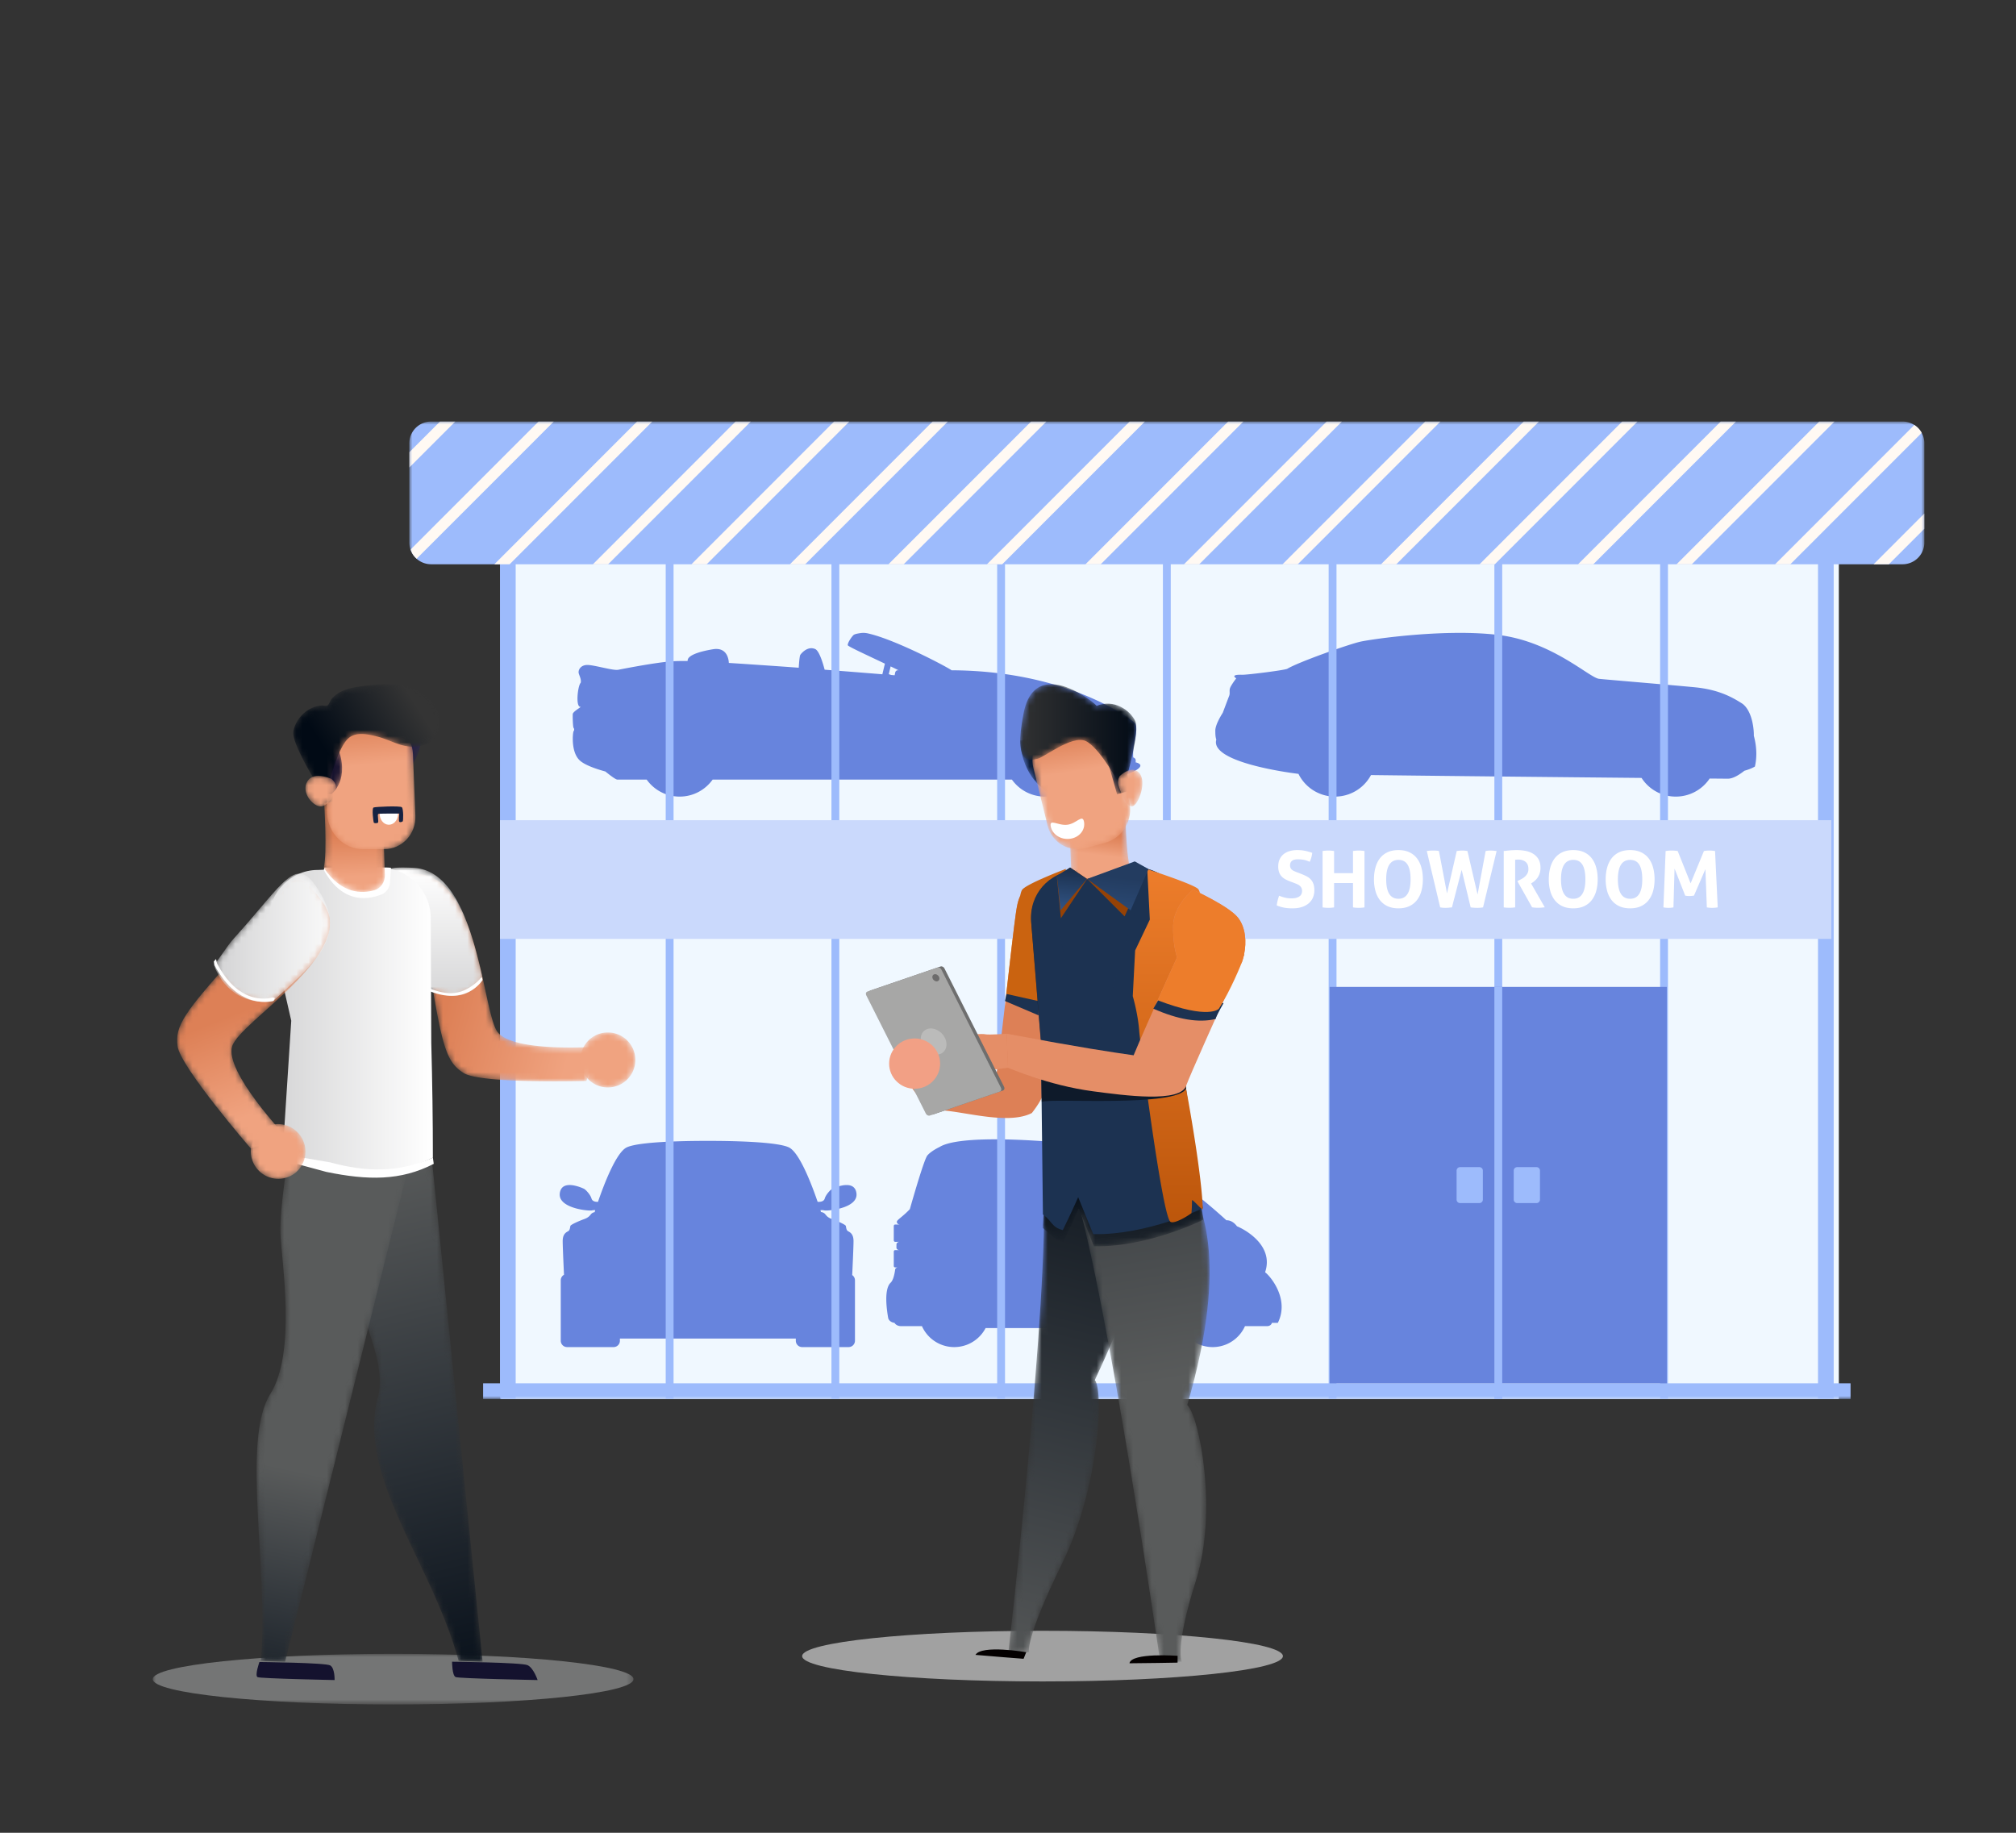<svg viewBox="0 0 330 300" xmlns="http://www.w3.org/2000/svg" xmlns:xlink="http://www.w3.org/1999/xlink">
    <rect x="0" y="0" width="330" height="300" fill="#333333" stroke="none"/>
    <defs>
        <linearGradient x1="36.193%" y1="56.789%" x2="65.712%" y2="40.898%" id="c">
            <stop stop-color="#F0A380" offset="0%"/>
            <stop stop-color="#E58E67" offset="100%"/>
        </linearGradient>
        <linearGradient x1="42.828%" y1="112.505%" x2="54.062%" y2="-23.85%" id="e">
            <stop stop-color="#595B5B" offset="0%"/>
            <stop stop-color="#010A15" offset="100%"/>
        </linearGradient>
        <linearGradient x1="51.644%" y1="42.374%" x2="43.723%" y2="-102.459%" id="h">
            <stop stop-color="#595B5B" offset="0%"/>
            <stop stop-color="#010A15" offset="100%"/>
        </linearGradient>
        <linearGradient x1="53.682%" y1="144.031%" x2="50.751%" y2="79.199%" id="k">
            <stop stop-color="#595B5B" offset="0%"/>
            <stop stop-color="#010A15" offset="100%"/>
        </linearGradient>
        <linearGradient x1="50%" y1="0%" x2="50%" y2="100%" id="m">
            <stop stop-color="#ED7D2B" offset="0%"/>
            <stop stop-color="#BC560B" offset="100%"/>
        </linearGradient>
        <linearGradient x1="50.976%" y1="31.504%" x2="48.862%" y2="55.922%" id="q">
            <stop stop-color="#DD8056" offset="0%"/>
            <stop stop-color="#F0A380" offset="100%"/>
        </linearGradient>
        <linearGradient x1=".003%" y1="49.996%" x2="100.008%" y2="49.996%" id="t">
            <stop stop-color="#112344" offset="0%"/>
            <stop stop-color="#010A15" offset="100%"/>
        </linearGradient>
        <linearGradient x1="45.199%" y1="12.309%" x2="48.59%" y2="40.372%" id="w">
            <stop stop-color="#DD8056" offset="0%"/>
            <stop stop-color="#F0A380" offset="100%"/>
        </linearGradient>
        <linearGradient x1="-.007%" y1="49.998%" x2="100.008%" y2="49.998%" id="z">
            <stop stop-color="#112344" offset="0%"/>
            <stop stop-color="#010A15" offset="100%"/>
        </linearGradient>
        <linearGradient x1="-.001%" y1="50.002%" x2="100%" y2="50.002%" id="C">
            <stop stop-color="#343434" offset="0%"/>
            <stop stop-color="#010A15" offset="100%"/>
        </linearGradient>
        <linearGradient x1="34.344%" y1="-117.044%" x2="44.993%" y2="-14.512%" id="F">
            <stop stop-color="#DD8056" offset="0%"/>
            <stop stop-color="#F0A380" offset="100%"/>
        </linearGradient>
        <linearGradient x1="50.922%" y1="9.453%" x2="36.945%" y2="208.158%" id="H">
            <stop stop-color="#1C3251" offset="0%"/>
            <stop stop-color="#4B7CC1" offset="100%"/>
        </linearGradient>
        <linearGradient x1="49.997%" y1="32.483%" x2="34.46%" y2="144.133%" id="I">
            <stop stop-color="#233C60" offset="0%"/>
            <stop stop-color="#305281" offset="100%"/>
        </linearGradient>
        <linearGradient x1="47.999%" y1="-.944%" x2="57.463%" y2="116.153%" id="M">
            <stop stop-color="#595B5B" offset="0%"/>
            <stop stop-color="#010A15" offset="100%"/>
        </linearGradient>
        <linearGradient x1="46.566%" y1="63.634%" x2="42.294%" y2="124.17%" id="P">
            <stop stop-color="#595B5B" offset="0%"/>
            <stop stop-color="#010A15" offset="100%"/>
        </linearGradient>
        <linearGradient x1="37.437%" y1="51.462%" x2="92.373%" y2="64.82%" id="S">
            <stop stop-color="#DD8056" offset="0%"/>
            <stop stop-color="#F0A380" offset="100%"/>
        </linearGradient>
        <linearGradient x1="49.998%" y1="99.999%" x2="49.998%" y2="0%" id="V">
            <stop stop-color="#D3D3D4" offset="0%"/>
            <stop stop-color="#FFF" offset="100%"/>
        </linearGradient>
        <linearGradient x1="-234.061%" y1="-18.048%" x2="-17.407%" y2="33.85%" id="Y">
            <stop stop-color="#DD8056" offset="0%"/>
            <stop stop-color="#F0A380" offset="100%"/>
        </linearGradient>
        <linearGradient x1="0%" y1="50%" x2="100.001%" y2="50%" id="aa">
            <stop stop-color="#D3D3D4" offset="0%"/>
            <stop stop-color="#FFF" offset="100%"/>
        </linearGradient>
        <linearGradient x1="49.036%" y1="36.357%" x2="50.583%" y2="80.945%" id="ac">
            <stop stop-color="#DD8056" offset="0%"/>
            <stop stop-color="#F0A380" offset="100%"/>
        </linearGradient>
        <linearGradient x1="91.626%" y1="11.778%" x2="-8.75%" y2="108.863%" id="af">
            <stop stop-color="#312A54" offset="0%"/>
            <stop stop-color="#14112D" offset="100%"/>
        </linearGradient>
        <linearGradient x1="46.819%" y1="-.543%" x2="49.229%" y2="34.055%" id="ai">
            <stop stop-color="#DD8056" offset="0%"/>
            <stop stop-color="#F0A380" offset="100%"/>
        </linearGradient>
        <linearGradient x1="128.143%" y1="-70.411%" x2="51.336%" y2="49.291%" id="al">
            <stop stop-color="#312A54" offset="0%"/>
            <stop stop-color="#14112D" offset="100%"/>
        </linearGradient>
        <linearGradient x1="87.685%" y1="29.138%" x2="20.513%" y2="58.858%" id="ao">
            <stop stop-color="#343434" offset="0%"/>
            <stop stop-color="#010A15" offset="100%"/>
        </linearGradient>
        <linearGradient x1="26.601%" y1="-173.93%" x2="42.434%" y2="-29.571%" id="ar">
            <stop stop-color="#DD8056" offset="0%"/>
            <stop stop-color="#F0A380" offset="100%"/>
        </linearGradient>
        <linearGradient x1="51.822%" y1="44.537%" x2="62.019%" y2="81.81%" id="au">
            <stop stop-color="#DD8056" offset="0%"/>
            <stop stop-color="#F0A380" offset="100%"/>
        </linearGradient>
        <linearGradient x1="0%" y1="49.999%" x2="99.998%" y2="49.999%" id="ax">
            <stop stop-color="#D3D3D4" offset="0%"/>
            <stop stop-color="#FFF" offset="100%"/>
        </linearGradient>
        <linearGradient x1="-75.756%" y1="-213.62%" x2="20.159%" y2="-12.557%" id="aA">
            <stop stop-color="#DD8056" offset="0%"/>
            <stop stop-color="#F0A380" offset="100%"/>
        </linearGradient>
        <path id="a" d="M0 160h248V0H0z"/>
        <path d="M5.792 4.903C6.852 22.606 0 82 0 82l3.435-.582s-.662-2.096 5.4-14.458c6.062-12.363 6.897-28.256 5.379-30.06C27.029 9.7 23.424 1.92 23.814.53c0 0-1.353-.53-3.79-.53-3.137 0-8.073.88-14.232 4.903" id="d"/>
        <path d="M0 2.164C5.376 19.765 13.91 79 13.91 79h3.544s-1.212-2.174 2.325-13.33c3.537-11.157.625-26.66-1.435-28.689 7.224-24.632 1.498-32.89 1.582-34.194 0 0-4.734-2.787-10.967-2.787C6.175 0 3.092.556 0 2.164" id="g"/>
        <path d="M16.837.01c4.389-.223 8.341 3.58 8.381 8.063l-1.88 14.04 4.865 35.52s-.577.292-1.583.724l-.285.121c-3.101 1.309-9.61 3.66-16.057 3.513L7.802 55.74s-.848 1.974-1.816 4.078l-.172.372-.087.187-.174.372-.261.552c-1.859-.512-1.798-1.072-3.386-2.301l.334-6.266-.585-23.412L.031 9.183C-.351 4.52 2.888.715 7.433.486" id="j"/>
        <path d="M12.182 0c-.694.037-3.829.65-4.197.669-.367.018-1.188.115-1.743.086C5.687.725 5.051.737 5.051.737L0 1.392l.15 6.384s1.378 7.69 1.416 7.737C1.604 15.56 3.453 38 3.453 38S13.975 2.374 13.999 2.025c.023-.348-.53-.979-.53-.979S12.897 0 12.216 0h-.033" id="n"/>
        <path d="M3.747.167 0 1.927l.401 9.67c.045 1.066.779 1.983 1.812 2.218 1.978.452 5.254.374 7.787-3.77C9.258 7.752 9.209.291 9.209.291L7.01 0 3.747.167z" id="p"/>
        <path d="M0 .205C.34 6.493 4.25 8.204 4.597 9L6 3.227s-1.3-1.874-1.38-2C4.554 1.124 4.52-.001 2.09 0 1.53 0 .843.059 0 .205" id="s"/>
        <path d="M3.856 2.304C1.108 3.052-.544 5.93.164 8.737l2.305 9.37c.706 2.797 3.499 4.46 6.238 3.715l3.19-.867c2.924-.796 4.682-3.86 3.929-6.846L12.326 0l-8.47 2.304z" id="v"/>
        <path d="M2.851 10 5 9.408s-.794-4.728-.982-5.582c-.19-.854-.917-1.527-1.106-1.876C2.724 1.598 0 0 0 0l2.851 10z" id="y"/>
        <path d="M5.031 0C3.046.016 1.264 1.162.565 4.674c-1.826 9.165 1.276 7.65 2.239 7.528.964-.123 5.649-3.913 7.885-2.92 2.237.994 5.326 6.718 5.326 6.718l1.455-.918s2.157-7.354 1.349-9.07c-.809-1.717-3.421-3.648-6.301-2.48C11.949 2.879 8.29.026 5.117 0H5.03z" id="B"/>
        <path d="M.278 1.04s-.428.67-.222 1.42c.209.75 1.283 3.758 2.3 3.527 1.016-.23 2.41-4.041 1.13-5.465C3.145.139 2.755 0 2.367 0 1.312 0 .279 1.04.279 1.04" id="E"/>
        <path id="J" d="M0 0h78.696v8.289H0z"/>
        <path d="M16.64.507c-2.81 1.31-5.875 1.075-8.883.964-2.69-.098-5.299-.3-7.757-1.32.284 2.697 1.075 9.226 2.375 12.664 1.664 4.401 10.406 19.792 8.547 26.584-3.645 13.328 8.67 27.066 13.149 43.47L28 83 19.63.134 17.434 0a3.465 3.465 0 0 1-.794.507" id="L"/>
        <path d="M3.904 13.924c.16 4.4 2.662 19.386-1.644 26.212-4.839 7.67-.186 29.057-1.57 43.733L4.68 84 25 2.4 15.94.628 5.39 0S3.745 9.525 3.904 13.924" id="O"/>
        <path d="M6.284 15.508C8.4 28.586 9.083 30.861 11.911 32.647c2.828 1.785 20.076 1.29 20.076 1.29L34 28.317s-14.224 1.068-16.621-2.494C14.98 22.26 14.268.62 4.374.063A34.435 34.435 0 0 0 2.474 0c-6.59 0 1.854 3.405 3.81 15.508" id="R"/>
        <path d="M6.015 15.938c.259 1.529.497 2.905.721 4.154.026.012.817.028.843.04 6.264 2.778 8.421-2 8.421-2C14.26 10.498 11.625.426 4.72.055A33.8 33.8 0 0 0 2.946 0c-7.304 0 1.017 3.835 3.068 15.938" id="U"/>
        <path d="M0 4.5a4.5 4.5 0 1 0 9 0 4.5 4.5 0 0 0-9 0" id="X"/>
        <path d="M2.298 0 .058.437S.586 8.522 0 11.047c2.929 4.35 6.306 4.253 8.306 3.656 1.045-.313 1.73-1.346 1.693-2.504L9.662 1.701 5.67 0H2.298z" id="ab"/>
        <path d="M.877 2.267C.828 2.414 0 4.63 0 4.63L3.353 10c.128-.886 3.856-3.645 2.243-10C.435.444.924 2.118.876 2.267" id="ae"/>
        <path d="m0 0 .565 15.177C.671 18.393 3.3 21 6.437 21h3.42c2.939 0 5.24-2.441 5.14-5.454L14.6 5.471C14.501 2.448 12.031 0 9.085 0H0z" id="ah"/>
        <path d="M.448 3.449C.482 3.767 0 7.918 0 7.918L1.242 8s3.268-2.445.893-8C.448 3.449.413 3.13.448 3.449" id="ak"/>
        <path d="M11.61.274c-1.19.146-2.394.32-3.49.803-.702.309-1.36.756-1.853 1.343-.204.243-.397.87-.624 1.032-.173.124-.401.091-.627.06a1.69 1.69 0 0 0-.364-.029c-.406.03-.807.11-1.192.24-1.33.453-2.42 1.495-3.026 2.741a4.58 4.58 0 0 0-.417 1.271c-.318 1.948 3.96 8.742 3.96 8.742L5.701 17s1.451-6.604 3.41-8.22c1.262-1.04 3.24-.57 4.67-.21 1.844.462 3.492 1.52 5.43 1.648 1.527.1 3.174-.415 4.072-1.643.688-.94.856-2.192.61-3.325-.515-2.364-2.684-4.107-5.023-4.789C17.706.121 16.503 0 15.29 0c-1.227 0-2.463.124-3.68.274" id="an"/>
        <path d="M.298.926C-.766 2.73 1.263 5.063 2.546 5 3.829 4.933 4.995 2.687 5 1.874 5.005 1.06 4.281.51 4.281.51S3.208 0 2.126 0C1.424 0 .716.215.298.926" id="aq"/>
        <path d="M9.948 11.94C.997 21.892-.355 23.874.068 27.248.492 30.623 12.062 44 12.062 44l5.74-1.957S7.74 31.429 8.999 27.273C10.256 23.116 29.843 11.946 23.87 3.74 21.968 1.126 20.772 0 19.739 0c-2.213 0-3.69 5.157-9.791 11.94" id="at"/>
        <path d="M3.206 10.69C2.15 11.856.854 14.022 0 14.983c2.95 7.374 9.722 5.896 9.722 5.896 5.385-5.21 12.06-9.704 8.052-17.075C16.343 1.172 15.229 0 14.016 0 11.715 0 9.06 4.225 3.206 10.69" id="aw"/>
        <path d="M1.67 1.002A4.5 4.5 0 0 0 7.33 7.998a4.5 4.5 0 0 0 .667-6.328A4.49 4.49 0 0 0 4.498 0c-.995 0-1.995.328-2.829 1.002" id="az"/>
    </defs>
    <g fill="none" fill-rule="evenodd">
        <path d="M0 0h330v300H0z"/>
        <path fill="#F0F8FF" d="M82 229h219V85H82z"/>
        <g transform="translate(67 69)">
            <path d="M77.864 39.639zm.619 1.712.305-1.27c.447.215.895.433 1.342.652a.45.45 0 0 0-.59.336l-.094.463-.564-.046-.4-.135zm-51.591 9.33c-.123.138-.508 3.434 1.043 4.82.039.036.08.07.123.105.17.133.372.265.6.394l.03.016c.877.486 2.13.921 3.398 1.264.76.613 1.699 1.325 1.956 1.325h4.811a6.619 6.619 0 0 0 5.4 2.787c2.228 0 4.198-1.101 5.4-2.787h48.984a6.619 6.619 0 0 0 5.4 2.787c2.07 0 3.92-.95 5.136-2.44 1.734.077 3.09.135 3.179.134 3.558-.04 4.98-1.23 5.049-1.29 4.001-1.555 1.484-2.011 1.484-2.011s.045-.18 0-.436-.39-.376-.39-.376c-.003-.034-.004-.072-.006-.125l-.003-.091c-.001-.069-.003-.15-.003-.243-.003-.461.02-1.188.162-1.779l.024-.104.026-.113.028-.125c.221-1.013.47-2.531.056-3.024-.439-.524-9.776-7.697-26.891-8.568-.251-.013-.502-.024-.755-.034l-.047-.002c-.236-.01-.473-.018-.712-.024-.076-.003-.154-.004-.23-.006-.185-.004-.37-.01-.556-.012-.274-.004-.55-.008-.827-.009l-.032-.025a16.07 16.07 0 0 0-.044-.03l-.022-.014-.033-.022a1.743 1.743 0 0 1-.065-.04l-.034-.021-.04-.025-.04-.024-.046-.027-.047-.028-.047-.027-.055-.032-.049-.028-.06-.035-.053-.03-.067-.037-.055-.03-.073-.042-.058-.032-.078-.043a4.65 4.65 0 0 0-.058-.032l-.09-.05-.054-.029-.098-.053a4.59 4.59 0 0 0-.056-.03l-.106-.058-.05-.026-.12-.065-.042-.022-.136-.073-.03-.015-.153-.081-.043-.023a11.26 11.26 0 0 0-.146-.076c-3-1.569-8.339-4.116-11.556-4.82a3.336 3.336 0 0 0-1.237-.032c-.633.101-.777.154-.974.241-.247.11-1.098 1.319-1.043 1.73.026.2 2.865 1.491 6.088 3.028a.532.532 0 0 0-.03.085l-.395 1.648c-2.828-.229-6.182-.497-9.445-.749-.402-1.507-.959-3.135-1.567-3.39-1.165-.487-2.138.573-2.413.954-.108.149-.197 1.06-.264 2.114a718.492 718.492 0 0 0-4.546-.325c-2.611-.177-4.897-.335-6.897-.46-.016-.47-.22-2.637-2.602-2.24-2.667.445-4.021 1.08-4.127 1.737-.01.064-.019.127-.025.19-1.125-.016-2.07.006-2.86.072-2.922.247-8.48 1.36-8.48 1.36-.783.165-3.624-.7-4.9-.783-1.277-.082-1.73.865-1.565 1.4.068.222.167.455.241.691.016.053.031.106.045.16.055.218.077.439.027.662-.47.452-.855 3.81-.101 3.932a.866.866 0 0 0 .105.009c-.166.176-1.278.808-1.305 1.178-.013.167-.011.61.005 1.062a18.638 18.638 0 0 0 .044.734l.01.104.012.096a2.482 2.482 0 0 0 .03.172c.007.03.012.045.017.059a.132.132 0 0 0 .019.039.418.418 0 0 1 .093.273.39.39 0 0 1-.093.262zM132.1 52.074c-.172-.517-.154-1-.166-1.441-.027-1.065 1.176-2.877 1.217-2.96l.019-.045c.13-.328.837-2.24 1.018-2.678.193-.47.014-.817.138-1.259.125-.442.864-1.437 1.036-1.652-.864-.56.236-.616.954-.587.719.027 6.579-.692 7.38-.969 1.825-1.106 10.117-4.037 11.997-4.452 1.88-.415 13.987-2.184 22.722-1.079 8.734 1.107 14.76 6.997 16.336 7.163l.453.045.235.021c2.792.257 11.366.967 14.985 1.317 4.008.387 6.247 1.7 7.822 2.71 1.686 1.3 1.871 4.498 1.836 5.21.569 2.1.462 3.845.178 5.057-.515.295-1.109.518-1.721.687-.776.616-1.827 1.299-2.686 1.299-.182 0-1.25-.008-2.999-.024a6.668 6.668 0 0 1-5.541 2.955 6.666 6.666 0 0 1-5.608-3.058c-13.007-.124-32.056-.315-44.288-.467a6.673 6.673 0 0 1-11.87-.197c-1.375-.159-14.518-1.88-13.449-5.596h.001M24.62 126.602c-.003-.089 0-.18.012-.275.004-.037.012-.07.018-.105 0-.02.005-.042.01-.065.01-.052.018-.076.024-.1.01-.049.024-.096.039-.14.01-.032.024-.06.036-.09.005-.019.015-.038.023-.057l.022-.046.042-.077c0-.004.007-.014.014-.025.248-.412.667-.594 1.137-.638l.071-.006c.306-.019.63.015.942.077a7.128 7.128 0 0 1 1.607.544c.215.113 1.003.882 1.209 1.589a.64.64 0 0 0 .102.206c.006.007.01.016.017.024.23.283.667.316.94.305.946-2.763 2.956-8.066 4.7-8.91 2.377-1.147 13.031-1.065 13.277-1.065.246 0 10.901-.082 13.278 1.066 1.743.842 3.75 6.139 4.697 8.903.251.02.782.023 1.043-.3.007-.007.012-.016.017-.023a.64.64 0 0 0 .103-.206c.205-.707.993-1.476 1.209-1.589.093-.049.8-.382 1.594-.542a3.733 3.733 0 0 1 1.026-.073c.47.044.888.226 1.14.646.003.003.01.013.016.024.007.016.02.038.032.061s.018.04.025.055c.01.019.02.038.028.058.008.03.021.057.032.09.016.043.028.09.04.138.006.025.013.05.018.076l.019.093c.003.032.01.065.015.102a1.687 1.687 0 0 1 .004.377l-.005.045a1.512 1.512 0 0 1-.141.462l-.015.03a1.768 1.768 0 0 1-.12.2c-.01.011-.017.022-.025.034l-.03.04-.028.034-.03.037-.035.04a2.345 2.345 0 0 1-.21.207l-.051.043a2.937 2.937 0 0 1-.272.2 4.49 4.49 0 0 1-.136.086l-.055.032a2.797 2.797 0 0 1-.081.046l-.036.02a6.174 6.174 0 0 1-.212.108l-.062.028a9.322 9.322 0 0 1-.116.053l-.057.024-.092.038-.092.036-.082.032a8.215 8.215 0 0 1-.695.22l-.101.027a6.81 6.81 0 0 1-.184.046l-.053.012-.06.014-.039.008-.034.008a4.74 4.74 0 0 1-.108.023l-.102.02-.06.013-.069.012a29.036 29.036 0 0 0-.15.027l-.17.028a10.822 10.822 0 0 1-.448.06l-.092.01-.098.01-.059.004-.08.007c-.02 0-.035.002-.05.003l-.097.006-.068.003-.093.004h-.085a1.784 1.784 0 0 1-.287-.018 1.789 1.789 0 0 0-.411-.048 1.321 1.321 0 0 0-.223.017c.054.19.086.296.086.296s.417.042.649.301c.232.26.396.581 1.154.854.759.273 2.213.895 2.267 1.128.055.232.069.587.26.778.192.192.97.315.997 1.613.012.565-.091 3.025-.215 5.646.273.188.452.502.452.858v9.89a1.04 1.04 0 0 1-1.04 1.04H64.307a1.04 1.04 0 0 1-1.04-1.04v-.354H34.473v.354c0 .575-.465 1.04-1.039 1.04h-7.605a1.04 1.04 0 0 1-1.038-1.04v-9.89c0-.39.214-.728.531-.907-.123-2.603-.225-5.036-.213-5.597.028-1.298.806-1.42.998-1.613.19-.19.204-.546.26-.778.053-.233 1.508-.855 2.266-1.128.758-.273.922-.595 1.155-.854.194-.216.515-.281.616-.296a3.892 3.892 0 0 1-.064-.005s.033-.11.095-.306a1.413 1.413 0 0 0-.223-.005 1.737 1.737 0 0 0-.352.053 1.77 1.77 0 0 1-.25.012l-.082-.001-.099-.004-.069-.003a1.654 1.654 0 0 0-.056-.003l-.088-.006-.078-.006a10.939 10.939 0 0 1-.872-.113l-.096-.016-.053-.01-.07-.013-.045-.01-.093-.018-.131-.027-.036-.009-.028-.005-.122-.029a6.595 6.595 0 0 1-.264-.067l-.147-.04a8.134 8.134 0 0 1-.57-.186l-.08-.03-.094-.038-.094-.038a4.366 4.366 0 0 1-.171-.076 2.826 2.826 0 0 1-.062-.029l-.092-.045a4.628 4.628 0 0 1-.236-.127l-.041-.025a4.24 4.24 0 0 1-.246-.16l-.073-.052a2.856 2.856 0 0 1-.336-.3l-.042-.047-.053-.063-.027-.033c-.024-.03-.039-.053-.055-.075a1.496 1.496 0 0 1-.11-.177 1.748 1.748 0 0 1-.082-.182 1.533 1.533 0 0 1-.097-.479M78.788 140.96c.374-.355.603-1.152.741-2.15.029-.2.238-.352.486-.352h.421-.89a.242.242 0 0 1-.243-.242v-2.35c0-.134.108-.243.242-.243h.682c-.272 0-.492-.18-.49-.402.003-.177.004-.354.005-.528 0-.233.232-.421.518-.422h-.715a.242.242 0 0 1-.242-.242v-2.35c0-.134.108-.243.242-.243h.781c-.339 0-.596-.261-.503-.527.114-.26.672-.618 1.436-1.321a19.552 19.552 0 0 0 .277-.264l.034-.032a15.254 15.254 0 0 0 .33-.337l.034-.036c.687-2.415 2.367-8.202 2.874-8.795.642-.752 1.97-1.367 1.972-1.368l.038-.023.055-.034.055-.03.058-.032.06-.03a1.755 1.755 0 0 1 .123-.061l.062-.03.068-.029.064-.027.071-.03a1877.083 1877.083 0 0 1 .143-.054l.069-.025.08-.028.07-.023.084-.028.072-.022c.03-.01.059-.018.088-.026l.074-.022.093-.026.074-.02a10.782 10.782 0 0 1 .275-.069l.077-.018.105-.024.078-.016.111-.024.077-.016.116-.023.077-.014.121-.022.078-.014.125-.021c.026-.005.052-.01.079-.013l.13-.021.076-.012.137-.02.074-.01.143-.02a1816.943 1816.943 0 0 0 .222-.029l.069-.008.157-.019.066-.007c.055-.006.108-.013.163-.018l.066-.007a75.397 75.397 0 0 1 .457-.045l.193-.016.037-.003.209-.017c8.131-.623 22.226 1.032 24.231 1.676.361.116.867.35 1.477.676 2.382.679 7.697 2.98 16.241 10.757.803-.016 1.378.505 1.737.988 1.14.455 6.119 3.068 4.597 7.532.588.349 4.12 4.222 2.087 8.278h-.974c-.061.301-.382.532-.77.532h-3.633a5.79 5.79 0 0 1-10.423.317H94.334a5.79 5.79 0 0 1-10.422-.317h-3.438c-.466 0-.867-.22-1.058-.54-.528-.056-.957-.392-1.035-.831-.27-1.53-.675-4.709.407-5.738" fill="#6784DD"/>
            <mask id="b" fill="#fff">
                <use xlink:href="#a"/>
            </mask>
            <path fill="#9DBBFC" mask="url(#b)" d="M12.08 160h223.84v-2.57H12.08z"/>
            <path fill="#9DBBFC" mask="url(#b)" d="M230.589 160h2.57V15.662h-2.57zM14.842 160h2.57V15.662h-2.57zM204.745 160h1.284V15.662h-1.284zM177.616 160h1.284V15.662h-1.284zM150.487 160h1.285V15.662h-1.285zM123.358 160h1.285V15.662h-1.285zM96.228 160h1.285V15.662h-1.285zM69.1 160h1.285V15.662H69.1zM41.97 160h1.285V15.662h-1.284z"/>
            <path fill="#CAD9FC" mask="url(#b)" d="M14.842 84.685h217.93V65.252H14.843z"/>
            <path fill="#6784DD" mask="url(#b)" d="M150.657 157.43h55.197V92.54h-55.197z"/>
            <path fill="#9DBBFC" mask="url(#b)" d="M177.616 160h1.284V92.54h-1.284zM181.347 127.927h3.167a.566.566 0 0 0 .566-.566v-4.752a.566.566 0 0 0-.566-.567h-3.167a.566.566 0 0 0-.566.567v4.752c0 .313.254.566.566.566M171.996 127.927h3.168a.566.566 0 0 0 .565-.566v-4.752a.566.566 0 0 0-.565-.567h-3.168a.566.566 0 0 0-.565.567v4.752c0 .313.253.566.565.566"/>
            <path d="M144.119 75.254a5.509 5.509 0 0 1-.783-.366 2.311 2.311 0 0 1-.59-.475 1.965 1.965 0 0 1-.377-.66 2.802 2.802 0 0 1-.135-.925c0-.436.074-.82.224-1.154a2.29 2.29 0 0 1 .635-.84c.274-.227.603-.398.988-.514a4.512 4.512 0 0 1 1.295-.173c.436 0 .845.039 1.225.115.38.077.78.188 1.2.334a4.604 4.604 0 0 1-.411 1.463 29.459 29.459 0 0 0-.391-.154 3.147 3.147 0 0 0-.424-.129 4.663 4.663 0 0 0-.507-.083 5.792 5.792 0 0 0-.64-.032c-.146 0-.294.013-.443.039-.15.025-.285.072-.404.14a.8.8 0 0 0-.295.302 1.023 1.023 0 0 0-.116.52c0 .17.03.314.09.43.06.115.141.214.244.295.102.081.218.15.346.205.128.056.257.109.385.16l.77.296c.324.128.62.26.884.397.266.137.49.306.674.508.184.2.327.444.43.73.102.287.153.64.153 1.06 0 .435-.08.833-.237 1.193-.158.36-.387.667-.686.923-.3.257-.67.458-1.11.604-.44.145-.947.218-1.52.218-.282 0-.534-.009-.756-.026a5.755 5.755 0 0 1-1.231-.23 7.417 7.417 0 0 1-.616-.219c.026-.248.072-.507.14-.776.07-.27.15-.54.245-.815.359.146.697.254 1.013.327.316.073.654.109 1.013.109.539 0 .962-.1 1.27-.301.308-.201.462-.508.462-.918 0-.205-.036-.376-.11-.513a1.132 1.132 0 0 0-.281-.347 1.735 1.735 0 0 0-.392-.237 12.137 12.137 0 0 0-.448-.186l-.783-.295zM149.493 70.3a5.86 5.86 0 0 1 1.885 0v3.62h3.092V70.3a5.857 5.857 0 0 1 1.885 0v9.226a5.867 5.867 0 0 1-1.885 0v-3.99h-3.092v3.99a5.867 5.867 0 0 1-1.885 0v-9.225zM161.909 78.115c1.325 0 1.988-1.06 1.988-3.182 0-1.06-.16-1.856-.482-2.387-.32-.53-.818-.795-1.494-.795-1.342 0-2.014 1.06-2.014 3.182s.668 3.182 2.002 3.182m0 1.566c-.693 0-1.292-.12-1.796-.36a3.355 3.355 0 0 1-1.244-.994 4.3 4.3 0 0 1-.725-1.501 7.132 7.132 0 0 1-.237-1.893c0-.684.079-1.32.237-1.905.158-.586.4-1.093.725-1.521.325-.428.74-.761 1.244-1 .504-.24 1.103-.36 1.796-.36.692 0 1.29.12 1.795.36.505.239.92.572 1.245 1 .324.428.566.935.724 1.52.158.587.237 1.222.237 1.906 0 .684-.08 1.315-.237 1.893a4.3 4.3 0 0 1-.724 1.5c-.326.424-.74.756-1.245.995-.505.24-1.103.36-1.795.36M166.552 70.3a6.467 6.467 0 0 1 1.051-.076c.154 0 .31.004.468.013.159.008.315.03.469.064l1.32 6.941 1.592-6.941a7.84 7.84 0 0 1 .474-.058c.145-.013.295-.02.449-.02.256 0 .534.026.833.078l1.655 7.121 1.32-7.121c.266-.052.54-.077.822-.077.171 0 .337.008.5.025.163.018.32.034.475.052l-2.22 9.225a5.786 5.786 0 0 1-.96.078c-.326 0-.681-.026-1.065-.078l-1.476-6.146-1.59 6.146c-.205.018-.387.035-.545.052a4.973 4.973 0 0 1-1.379-.052l-2.193-9.225zM179.147 70.3c.376-.042.729-.078 1.058-.108.33-.03.695-.045 1.096-.045.47 0 .934.042 1.392.128.457.086.87.237 1.238.455.368.219.665.514.891.886.227.372.34.845.34 1.418a2.746 2.746 0 0 1-.885 2.098c-.154.141-.3.254-.436.34l-.218.141 2.244 3.9c-.17.018-.35.035-.538.053-.188.016-.38.025-.577.025-.325 0-.646-.025-.962-.077l-2.411-4.286.307-.154c.12-.06.266-.137.436-.23.172-.095.336-.212.494-.354.158-.14.293-.312.404-.513.111-.2.167-.438.167-.712 0-.539-.154-.935-.462-1.187-.307-.252-.705-.378-1.192-.378-.189 0-.36.012-.514.038v7.788c-.154.018-.307.033-.461.046-.154.013-.304.02-.449.02-.146 0-.3-.005-.462-.014a5.162 5.162 0 0 1-.5-.052v-9.225zM190.524 78.115c1.325 0 1.988-1.06 1.988-3.182 0-1.06-.16-1.856-.482-2.387-.32-.53-.819-.795-1.494-.795-1.342 0-2.014 1.06-2.014 3.182s.668 3.182 2.002 3.182m0 1.566c-.693 0-1.292-.12-1.796-.36a3.355 3.355 0 0 1-1.244-.994 4.3 4.3 0 0 1-.725-1.501 7.132 7.132 0 0 1-.237-1.893c0-.684.079-1.32.237-1.905.158-.586.4-1.093.725-1.521.325-.428.74-.761 1.244-1 .504-.24 1.103-.36 1.796-.36.692 0 1.29.12 1.795.36.505.239.92.572 1.245 1 .324.428.566.935.724 1.52.158.587.237 1.222.237 1.906 0 .684-.08 1.315-.237 1.893a4.3 4.3 0 0 1-.724 1.5c-.326.424-.74.756-1.245.995-.505.24-1.103.36-1.795.36M199.835 78.115c1.326 0 1.989-1.06 1.989-3.182 0-1.06-.16-1.856-.482-2.387-.32-.53-.819-.795-1.494-.795-1.343 0-2.014 1.06-2.014 3.182s.668 3.182 2.001 3.182m0 1.566c-.692 0-1.291-.12-1.796-.36a3.355 3.355 0 0 1-1.244-.994 4.3 4.3 0 0 1-.724-1.501 7.132 7.132 0 0 1-.237-1.893c0-.684.078-1.32.237-1.905.158-.586.4-1.093.724-1.521.326-.428.74-.761 1.244-1 .505-.24 1.104-.36 1.796-.36.693 0 1.291.12 1.796.36.505.239.919.572 1.244 1 .325.428.567.935.725 1.52.158.587.237 1.222.237 1.906 0 .684-.08 1.315-.237 1.893a4.3 4.3 0 0 1-.725 1.5c-.325.424-.74.756-1.244.995-.505.24-1.103.36-1.796.36M205.646 70.3a6.35 6.35 0 0 1 1.976 0l2.115 5.288 2.18-5.287c.265-.052.56-.077.885-.077.326 0 .638.025.937.077l.436 9.225a5.873 5.873 0 0 1-.923.078c-.291 0-.578-.026-.86-.078l-.231-6.261-1.873 4.337c-.12.017-.243.032-.372.045a3.865 3.865 0 0 1-.718.006 2.594 2.594 0 0 1-.346-.051l-1.744-4.427-.18 6.351a4.268 4.268 0 0 1-.795.078c-.274 0-.556-.026-.847-.078l.36-9.225z" fill="#FFF" mask="url(#b)"/>
            <path d="M244.432 23.361H3.568A3.57 3.57 0 0 1 0 19.791V3.57A3.57 3.57 0 0 1 3.568 0h240.864A3.57 3.57 0 0 1 248 3.57v16.222a3.57 3.57 0 0 1-3.568 3.57" fill="#9DBBFC" mask="url(#b)"/>
            <g mask="url(#b)" fill="#FFF9F3">
                <path d="M5.025 0 0 5.028v2.497L7.522 0zM21.151 0 .2 20.961c.202.582.55 1.095 1 1.496L23.649 0h-2.497zM37.278 0 13.926 23.362h2.497L39.774 0zM53.404 0 30.053 23.362h2.496L55.901 0zM69.53 0 46.18 23.362h2.497L72.026 0zM85.656 0l-23.35 23.362h2.496L88.153 0zM101.783 0 78.432 23.362h2.496L104.28 0zM117.909 0 94.558 23.362h2.496L120.406 0zM134.035 0l-23.351 23.362h2.497L136.53 0zM150.161 0l-23.35 23.362h2.496L152.658 0zM166.288 0l-23.351 23.362h2.496L168.784 0zM182.414 0l-23.351 23.362h2.496L184.911 0zM198.54 0 175.19 23.362h2.497L201.036 0zM214.666 0l-23.35 23.362h2.496L217.163 0zM230.793 0 207.44 23.362h2.497L233.29 0zM246.354.565l-22.786 22.796h2.496l21.497-21.506a3.586 3.586 0 0 0-1.207-1.29M248 15.052l-8.306 8.31h2.497L248 17.55z"/>
            </g>
        </g>
        <g>
            <path d="M210 271.082c0 2.29-17.617 4.145-39.348 4.145-21.73 0-39.348-1.856-39.348-4.145 0-2.29 17.617-4.144 39.348-4.144 21.731 0 39.348 1.855 39.348 4.144" fill="#A1A1A1"/>
            <path d="M167.315 146a8.618 8.618 0 0 0-.504 1.101l-.096.269-.02.068-.038.135-.072.272-.031.126-.017.082c-.046.222-.092.453-.119.62-.065.378-.11.7-.16 1.035l-.251 1.91-.447 3.716-.843 7.356-.85 7.31-.45 3.617-.238 1.768-.062.431c-.006.012.017-.012.001.029-.002.044-.06.174-.116.305-.284.592-12.1.173-14.002 1.55l3.144 4.335c2.125-1.37 12.059 2.593 16.76.15.463-.594.926-1.234 1.375-2.02.225-.412.446-.83.65-1.362.101-.243.198-.564.283-.845l.166-.46.633-1.802 1.204-3.547 2.33-7.046 2.302-7.009 1.158-3.459.581-1.67c.096-.26.194-.534.283-.75.049-.129.084-.194.12-.268.014-.01.01.041.01.041-.005.04-.08.254-.08.254a5.777 5.777 0 0 1-.417.89L167.315 146z" fill="#DD8056"/>
            <path fill="#1C3251" d="M164.785 162.567 170 163v3.198l-5.5-2.347z"/>
            <path d="m174.483 142.225-.604 2.837-1.066 1.803-1.834 1.28 8.523 4.986.076-.141-.573 1.645-1.158 3.46-2.303 7.008-10.827-2.413.843-7.356.447-3.716.252-1.91c.049-.335.094-.657.16-1.035.026-.167.072-.398.118-.62l.017-.082.031-.126.072-.272.038-.135.02-.068.096-.269c.064-.173.135-.344.211-.513a2.57 2.57 0 0 1 .255-.885c.534-.968 7.206-3.478 7.206-3.478z" fill="#CA6310"/>
            <path d="M.047 2.117C-.307 3.88 1.353 7.29 4.385 6.737c3.033-.554 7.36-1.172 7.615-1.16L11.785 0s-2.926.247-3.65.075C7.581-.058.401.352.047 2.117z" transform="translate(153 169.203)" fill="url(#c)"/>
            <g transform="translate(165 189)">
                <mask id="f" fill="#fff">
                    <use xlink:href="#d"/>
                </mask>
                <path d="M5.792 4.903C6.852 22.606 0 82 0 82l3.435-.582s-.662-2.096 5.4-14.458c6.062-12.363 6.897-28.256 5.379-30.06C27.029 9.7 23.424 1.92 23.814.53c0 0-1.353-.53-3.79-.53-3.137 0-8.073.88-14.232 4.903" fill="url(#e)" mask="url(#f)"/>
            </g>
            <g transform="translate(176 193)">
                <mask id="i" fill="#fff">
                    <use xlink:href="#g"/>
                </mask>
                <path d="M0 2.164C5.376 19.765 13.91 79 13.91 79h3.544s-1.212-2.174 2.325-13.33c3.537-11.157.625-26.66-1.435-28.689 7.224-24.632 1.498-32.89 1.582-34.194 0 0-4.734-2.787-10.967-2.787C6.175 0 3.092.556 0 2.164" fill="url(#h)" mask="url(#i)"/>
            </g>
            <g transform="translate(168.78 142.002)">
                <mask id="l" fill="#fff">
                    <use xlink:href="#j"/>
                </mask>
                <path d="M16.837.01 7.433.485C2.888.716-.351 4.52.03 9.183L1.655 29.32l.585 23.412-.334 6.266c1.588 1.229 1.527 1.79 3.386 2.3 1.217-2.547 2.51-5.56 2.51-5.56l2.476 6.252c8.902.203 17.925-4.358 17.925-4.358l-4.866-35.52 1.881-14.04C25.178 3.59 21.226-.213 16.837.01" fill="url(#k)" mask="url(#l)"/>
            </g>
            <path d="m185.615 142.01-9.404.476c-4.544.23-7.79 3.92-7.416 8.43l1.592 19.49.33 28.377c1.586 1.186 1.396 2.078 3.254 2.57 1.22-2.47 2.518-5.387 2.518-5.387l2.467 6.048c8.9.181 17.93-4.247 17.93-4.247l-4.807-34.373 1.904-13.592c-.033-4.34-3.979-8.014-8.368-7.792" fill="#1C3251"/>
            <path d="M19.028.268s7.346 2.375 8.297 3.213c.951.838.909 9.389.909 9.389s-3.645 19.334-3.318 22.389c-.146.22.156-.738.465.92.825 4.43 2.592 14.751 2.737 19.71.013.425-1.768-1.78-1.769-1.385a21.902 21.902 0 0 1-.087 2.062c-.718.562-3.069 1.969-3.52 1.342-1.409-1.953-4.933-29.696-5.019-31.015-.186-2.879-1.066-5.835-1.066-5.835l.388-7.477 2.404-5.052-.421-8.26z" fill="url(#m)" transform="translate(168.766 142)"/>
            <path d="m170.529 180.344-.051-3.058-.034-2.02c6.684-3.522 12.583.107 15.329-1.182.967-2.493 2.983-7.416 7.257-17.48l-.95 6.79 2.067 14.784c-1.427 3.094-21.86 1.549-23.618 2.166" fill="#0E1A2A"/>
            <g transform="translate(173 143)">
                <mask id="o" fill="#fff">
                    <use xlink:href="#n"/>
                </mask>
                <path d="M7.985.669c-.367.018-1.188.115-1.743.086C5.687.725 5.051.737 5.051.737L0 1.392l.15 6.384s1.378 7.69 1.416 7.737c.021.027.634 7.36 1.155 13.644.392 4.717 1.807 5.203 3.27.238C9.108 18.828 13.984 2.263 14 2.025c.023-.348-.53-.979-.53-.979S12.897 0 12.216 0h-.033c-.694.037-3.829.65-4.197.669z" fill="#1C3251" mask="url(#o)"/>
            </g>
            <g transform="translate(175 132)">
                <mask id="r" fill="#fff">
                    <use xlink:href="#p"/>
                </mask>
                <path d="M3.747.167 0 1.927l.401 9.67c.045 1.066.779 1.983 1.812 2.218 1.978.452 5.254.374 7.787-3.77C9.258 7.752 9.209.291 9.209.291L7.01 0 3.747.167z" fill="url(#q)" mask="url(#r)"/>
            </g>
            <path d="m176 145.004 1.421 1.549L182 147l-.194-2.014-3.884-1.117z" fill="#1C3251"/>
            <g transform="translate(167 121)">
                <mask id="u" fill="#fff">
                    <use xlink:href="#s"/>
                </mask>
                <path d="M0 .205C.34 6.493 4.25 8.204 4.597 9L6 3.227s-1.3-1.874-1.38-2C4.554 1.124 4.52-.001 2.09 0 1.53 0 .843.059 0 .205" fill="url(#t)" mask="url(#u)"/>
            </g>
            <g transform="translate(169 117)">
                <mask id="x" fill="#fff">
                    <use xlink:href="#v"/>
                </mask>
                <path d="M3.856 2.304C1.108 3.052-.544 5.93.164 8.737l2.305 9.37c.706 2.797 3.499 4.46 6.238 3.715l3.19-.867c2.924-.796 4.682-3.86 3.929-6.846L12.326 0l-8.47 2.304z" fill="url(#w)" mask="url(#x)"/>
            </g>
            <g transform="translate(180 120)">
                <mask id="A" fill="#fff">
                    <use xlink:href="#y"/>
                </mask>
                <path d="M2.851 10 5 9.408s-.794-4.728-.982-5.582c-.19-.854-.917-1.527-1.106-1.876C2.724 1.598 0 0 0 0l2.851 10z" fill="url(#z)" mask="url(#A)"/>
            </g>
            <g transform="translate(167 112)">
                <mask id="D" fill="#fff">
                    <use xlink:href="#B"/>
                </mask>
                <path d="M5.031 0C3.046.016 1.264 1.162.565 4.674c-1.826 9.165 1.276 7.65 2.239 7.528.964-.123 5.649-3.913 7.885-2.92 2.237.994 5.326 6.718 5.326 6.718l1.455-.918s2.157-7.354 1.349-9.07c-.809-1.717-3.421-3.648-6.301-2.48C11.949 2.879 8.29.026 5.117 0H5.03z" fill="url(#C)" mask="url(#D)"/>
            </g>
            <g transform="translate(183 126)">
                <mask id="G" fill="#fff">
                    <use xlink:href="#E"/>
                </mask>
                <path d="M.278 1.04s-.428.67-.222 1.42c.209.75 1.283 3.758 2.3 3.527 1.016-.23 2.41-4.041 1.13-5.465C3.145.139 2.755 0 2.367 0 1.312 0 .279 1.04.279 1.04" fill="url(#F)" mask="url(#G)"/>
            </g>
            <path d="m177.956 143.869-4.302 6.44-.654-6.742 2.143-1.567z" fill="#954206"/>
            <path d="M0 1.332.62 7l4.302-5.131L2.182 0z" transform="translate(173 142)" fill="url(#H)"/>
            <path fill="#954206" d="m177.956 143.869 6.13 6.131 2.914-6.442-2.25-1.558z"/>
            <path d="M0 2.869 7.118 8l2.926-6.748L7.797 0z" transform="translate(177.956 141)" fill="url(#I)"/>
            <path d="M192.653 156.736c-.319-1.19-.655-2.806-.625-5.14.043-3.403 3.243-5.961 3.243-5.961s5.894 2.672 7.386 4.582c1.247 1.595 1.417 3.963.984 6.018l.05.024-.096.21c-.076.324-.165.64-.27.941-.07.205-.213.387-.41.552-3.984 8.761-8.1 17.986-8.706 19.636-.772 3.034-10.296 1.683-15.23 1.039-7.457-.972-13.923-3.881-13.995-3.863l-.2-5.571c12.89 2.411 17.03 2.988 20.78 3.533.963-2.331 2.944-6.864 7.089-16z" fill="#E58E67"/>
            <path d="m190 163 10.289 1.194c-.86 1.505-1.289 2.37-1.289 2.595-2.755.672-6.158.11-10.21-1.686L190 163z" fill="#1C3251"/>
            <path d="M189.499 163.729c.88-1.966 1.921-4.276 3.154-6.993-.319-1.19-.655-2.806-.625-5.14.043-3.403 3.243-5.961 3.243-5.961s5.894 2.672 7.386 4.582c1.247 1.595 1.417 3.963.984 6.018l.05.024-.096.21c-.076.324-.165.64-.27.941-.07.205-1.813 4.59-3.801 7.693 0 0-1.524 1.89-10.025-1.374z" fill="#ED7D2B"/>
            <path d="M171.993 135.26c-.244-1.33 1.24-.06 2.745-.263 1.506-.203 2.464-1.803 2.707-.474.243 1.329-.78 2.572-2.285 2.774-1.507.204-2.924-.709-3.167-2.038" fill="#FFF"/>
            <path d="M192.756 272.149v-1.117s-7.568-.561-7.874 1.224c1.89 0 7.874-.107 7.874-.107M167.552 271.52l.43-1.08s-7.316-1.26-8.311.44c1.883.18 7.88.64 7.88.64" fill="#040000"/>
            <path d="m153.96 158.201-11.471 3.93c-.227.078-.315.347-.188.6l9.759 19.374c.132.26.424.399.651.321l11.471-3.93c.227-.077.307-.344.176-.604l-9.759-19.375c-.127-.253-.412-.393-.64-.316" fill="#6E6E6E"/>
            <path d="m153.451 158.375-11.472 3.93c-.226.077-.314.346-.187.599l9.76 19.374c.131.26.424.4.65.322l11.472-3.93c.227-.078.307-.344.176-.605l-9.76-19.375c-.127-.252-.412-.393-.639-.315" fill="#A7A7A6"/>
            <path d="M152.913 159.486c-.278.095-.378.425-.222.735s.51.485.788.39c.278-.096.378-.426.221-.736-.155-.31-.51-.485-.787-.39" fill="#6C6B6B"/>
            <path d="M151.795 168.438c-1.018.349-1.38 1.553-.81 2.685.566 1.125 1.857 1.761 2.874 1.413 1.017-.348 1.372-1.55.806-2.674-.57-1.132-1.853-1.772-2.87-1.424" fill="#BBBBBA"/>
            <path d="M153.888 174.096c0-2.274-1.869-4.118-4.173-4.118-2.306 0-4.174 1.844-4.174 4.118 0 2.275 1.868 4.119 4.174 4.119 2.304 0 4.173-1.844 4.173-4.119" fill="#F2A085"/>
            <g transform="translate(25 270.711)">
                <mask id="K" fill="#fff">
                    <use xlink:href="#J"/>
                </mask>
                <path d="M78.696 4.144c0 2.29-17.617 4.145-39.348 4.145C17.617 8.289 0 6.434 0 4.144 0 1.855 17.617 0 39.348 0c21.73 0 39.348 1.855 39.348 4.144" fill="#747575" mask="url(#K)"/>
            </g>
            <g transform="translate(51 189)">
                <mask id="N" fill="#fff">
                    <use xlink:href="#L"/>
                </mask>
                <path d="M16.64.507c-2.81 1.31-5.875 1.075-8.883.964-2.69-.098-5.299-.3-7.757-1.32.284 2.697 1.075 9.226 2.375 12.664 1.664 4.401 10.406 19.792 8.547 26.584-3.645 13.328 8.67 27.066 13.149 43.47L28 83 19.63.134 17.434 0a3.465 3.465 0 0 1-.794.507" fill="url(#M)" mask="url(#N)"/>
            </g>
            <path d="M74 272s11.373.113 12.356.563C87.34 273.013 88 275 88 275s-12.817-.243-13.411-.487C73.995 274.269 74 272 74 272" fill="#14122E"/>
            <g transform="translate(42 188)">
                <mask id="Q" fill="#fff">
                    <use xlink:href="#O"/>
                </mask>
                <path d="M3.904 13.924c.16 4.4 2.662 19.386-1.644 26.212-4.839 7.67-.186 29.057-1.57 43.733L4.68 84 25 2.4 15.94.628 5.39 0S3.745 9.525 3.904 13.924" fill="url(#P)" mask="url(#Q)"/>
            </g>
            <g transform="translate(64 143)">
                <mask id="T" fill="#fff">
                    <use xlink:href="#R"/>
                </mask>
                <path d="M6.284 15.508C8.4 28.586 9.083 30.861 11.911 32.647c2.828 1.785 20.076 1.29 20.076 1.29L34 28.317s-14.224 1.068-16.621-2.494C14.98 22.26 14.268.62 4.374.063A34.435 34.435 0 0 0 2.474 0c-6.59 0 1.854 3.405 3.81 15.508" fill="url(#S)" mask="url(#T)"/>
            </g>
            <g transform="translate(63 142)">
                <mask id="W" fill="#fff">
                    <use xlink:href="#U"/>
                </mask>
                <path d="M6.015 15.938c.259 1.529.497 2.905.721 4.154.026.012.817.028.843.04 6.264 2.778 8.421-2 8.421-2C14.26 10.498 11.625.426 4.72.055A33.8 33.8 0 0 0 2.946 0c-7.304 0 1.017 3.835 3.068 15.938" fill="url(#V)" mask="url(#W)"/>
            </g>
            <path d="m70.278 161.75.069.033c1.979.832 3.717.999 5.166.496 1.827-.635 3.059-2.03 3.066-2.045a.445.445 0 0 1 .323-.234l.098.406s-2.625 4.376-8.846 1.761c-.025-.011-.051-.026-.077-.038l-.077-.41a.49.49 0 0 1 .278.03" fill="#FFF"/>
            <g transform="translate(95 169)">
                <mask id="Z" fill="#fff">
                    <use xlink:href="#X"/>
                </mask>
                <path d="M0 4.5a4.5 4.5 0 1 0 9 0 4.5 4.5 0 0 0-9 0" fill="url(#Y)" mask="url(#Z)"/>
            </g>
            <g transform="translate(44 142)" fill="url(#aa)">
                <path d="M8.012.4C3.306.4-.298 4.564.019 9.1l3.657 15.976L2.23 47.439l5.888 1.708c5.872 1.704 12.99 1.151 18.74-1.65 0-6.05-.088-12.328-.262-18.832L26.51 8.412C26.542 3.682 22.776 0 17.903 0L8.012.4z"/>
            </g>
            <path d="M64 142.046a7.855 7.855 0 0 0-.844-.046h-10.05c-.034.137-.07.267-.106.384 3.078 5.683 7.384 4.866 9.496 4.003.763-.311 1.3-1.115 1.356-2.003l.148-2.338z" fill="#FFF"/>
            <g transform="translate(53 131)">
                <mask id="ad" fill="#fff">
                    <use xlink:href="#ab"/>
                </mask>
                <path d="M2.298 0 .058.437S.586 8.522 0 11.047c2.929 4.35 6.306 4.253 8.306 3.656 1.045-.313 1.73-1.346 1.693-2.504L9.662 1.701 5.67 0H2.298z" fill="url(#ac)" mask="url(#ad)"/>
            </g>
            <g>
                <path d="M42.462 272.048s10.801.111 11.584.554c.782.442.725 2.398.725 2.398s-12.133-.24-12.615-.48c-.482-.24.306-2.472.306-2.472" fill="#14122E"/>
                <path d="m54.031 190.26-5.664-.965-.393 1.056 5.441 1.473c6.783 1.394 12.163 1.48 17.585-1.32l-.142-1.006c-5.588 2.46-10.874 2.382-16.827.761" fill="#FFF"/>
            </g>
            <g transform="translate(63 117)">
                <mask id="ag" fill="#fff">
                    <use xlink:href="#ae"/>
                </mask>
                <path d="M.877 2.267C.828 2.414 0 4.63 0 4.63L3.353 10c.128-.886 3.856-3.645 2.243-10C.435.444.924 2.118.876 2.267" fill="url(#af)" mask="url(#ag)"/>
            </g>
            <g transform="translate(53 118)">
                <mask id="aj" fill="#fff">
                    <use xlink:href="#ah"/>
                </mask>
                <path d="m0 0 .565 15.177C.671 18.393 3.3 21 6.437 21h3.42c2.939 0 5.24-2.441 5.14-5.454L14.6 5.471C14.501 2.448 12.031 0 9.085 0H0z" fill="url(#ai)" mask="url(#aj)"/>
            </g>
            <g transform="translate(53 122)">
                <mask id="am" fill="#fff">
                    <use xlink:href="#ak"/>
                </mask>
                <path d="M.448 3.449C.482 3.767 0 7.918 0 7.918L1.242 8s3.268-2.445.893-8C.448 3.449.413 3.13.448 3.449" fill="url(#al)" mask="url(#am)"/>
            </g>
            <g transform="translate(48 112)">
                <mask id="ap" fill="#fff">
                    <use xlink:href="#an"/>
                </mask>
                <path d="M11.61.274c-1.19.146-2.394.32-3.49.803-.702.309-1.36.756-1.853 1.343-.204.243-.397.87-.624 1.032-.173.124-.401.091-.627.06a1.69 1.69 0 0 0-.364-.029c-.406.03-.807.11-1.192.24-1.33.453-2.42 1.495-3.026 2.741a4.58 4.58 0 0 0-.417 1.271c-.318 1.948 3.96 8.742 3.96 8.742L5.701 17s1.451-6.604 3.41-8.22c1.262-1.04 3.24-.57 4.67-.21 1.844.462 3.492 1.52 5.43 1.648 1.527.1 3.174-.415 4.072-1.643.688-.94.856-2.192.61-3.325-.515-2.364-2.684-4.107-5.023-4.789C17.706.121 16.503 0 15.29 0c-1.227 0-2.463.124-3.68.274" fill="url(#ao)" mask="url(#ap)"/>
            </g>
            <g transform="translate(50 127)">
                <mask id="as" fill="#fff">
                    <use xlink:href="#aq"/>
                </mask>
                <path d="M.298.926C-.766 2.73 1.263 5.063 2.546 5 3.829 4.933 4.995 2.687 5 1.874 5.005 1.06 4.281.51 4.281.51S3.208 0 2.126 0C1.424 0 .716.215.298.926" fill="url(#ar)" mask="url(#as)"/>
            </g>
            <g transform="translate(29 144)">
                <mask id="av" fill="#fff">
                    <use xlink:href="#at"/>
                </mask>
                <path d="M9.948 11.94C.997 21.892-.355 23.874.068 27.248.492 30.623 12.062 44 12.062 44l5.74-1.957S7.74 31.429 8.999 27.273C10.256 23.116 29.843 11.946 23.87 3.74 21.968 1.126 20.772 0 19.739 0c-2.213 0-3.69 5.157-9.791 11.94" fill="url(#au)" mask="url(#av)"/>
            </g>
            <g transform="translate(35.003 143)">
                <mask id="ay" fill="#fff">
                    <use xlink:href="#aw"/>
                </mask>
                <path d="M3.206 10.69C2.15 11.856.854 14.022 0 14.983c2.95 7.374 9.722 5.896 9.722 5.896 5.385-5.21 12.06-9.704 8.052-17.075C16.343 1.172 15.229 0 14.016 0 11.715 0 9.06 4.225 3.206 10.69" fill="url(#ax)" mask="url(#ay)"/>
            </g>
            <path d="m35.525 157.678.04.088c1.294 2.46 2.873 4.15 4.692 5.023 2.296 1.102 4.222.51 4.242.504.16-.051.343-.006.501.093l-.221.425s-5.639 1.83-9.704-5.896c-.017-.033-.059-.494-.075-.527.08-.133.243-.252.325-.388.102.07.143.563.2.678" fill="#FFF"/>
            <g transform="translate(41 184)">
                <mask id="aB" fill="#fff">
                    <use xlink:href="#az"/>
                </mask>
                <path d="M1.67 1.002A4.5 4.5 0 0 0 7.33 7.998a4.5 4.5 0 0 0 .667-6.328A4.49 4.49 0 0 0 4.498 0c-.995 0-1.995.328-2.829 1.002" fill="url(#aA)" mask="url(#aB)"/>
            </g>
            <g>
                <path d="M65.153 133.328c.051-.985-.395-.222-1.222-.284-.828-.063-1.725-.927-1.777.057-.052.984.578 1.833 1.406 1.895.828.063 1.541-.684 1.593-1.668" fill="#FFF"/>
                <path d="M65.36 133.169s-3.199-.019-3.427.058c-.228.076.132 1.341-.091 1.452-.224.11-.616.08-.665-.047-.048-.128-.36-2.325-.02-2.456.339-.132 4.347-.298 4.622-.042.276.256.265 2.274.124 2.334-.14.06-.364.17-.529.065-.164-.107-.015-1.364-.015-1.364" fill="#162242"/>
            </g>
        </g>
    </g>
</svg>
